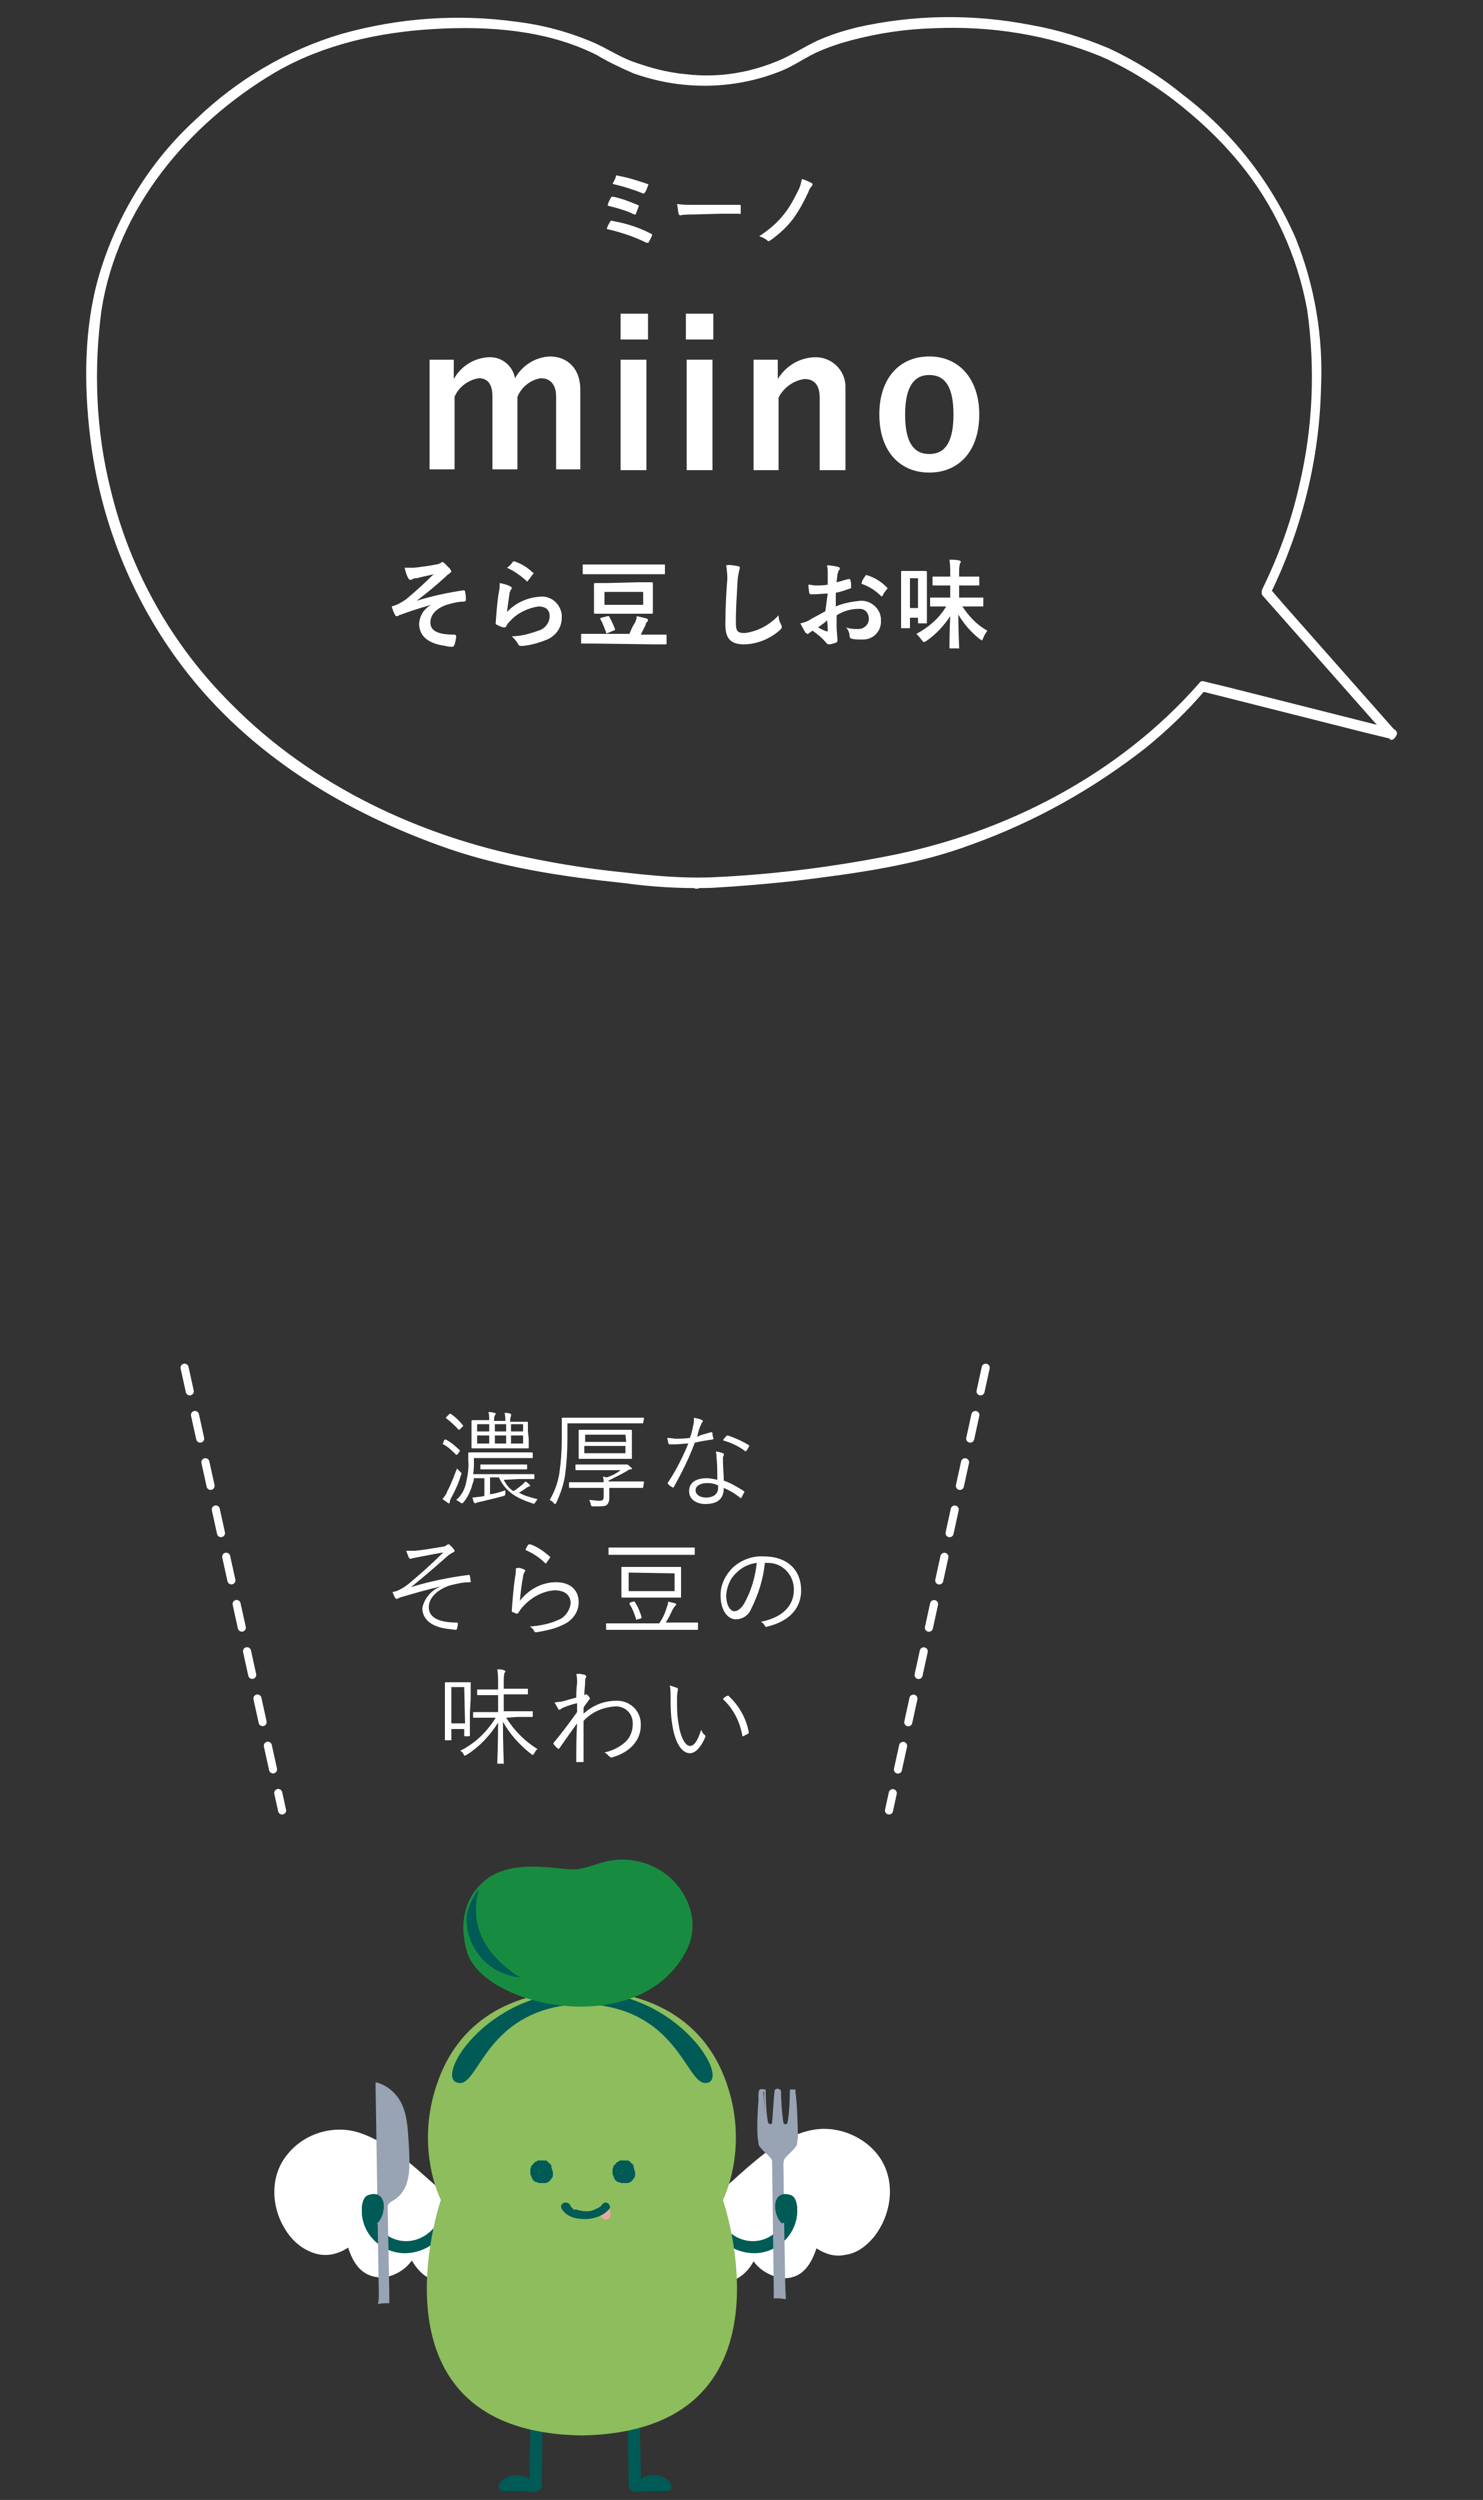 <?xml version="1.0" encoding="utf-8"?>
<!-- Generator: Adobe Illustrator 25.0.1, SVG Export Plug-In . SVG Version: 6.00 Build 0)  -->
<svg version="1.1" id="レイヤー_1" xmlns="http://www.w3.org/2000/svg" xmlns:xlink="http://www.w3.org/1999/xlink" x="0px"
	 y="0px" viewBox="0 0 184 310" style="enable-background:new 0 0 184 310;" xml:space="preserve">
<rect x="0" y="0" width="184" height="310" fill="#333333" stroke="none"/>
<style type="text/css">
	.st0{fill:#FFFFFF;}
	.st1{fill:none;stroke:#FFFFFF;stroke-linecap:round;stroke-linejoin:round;stroke-dasharray:3;}
	.st2{fill:#005B56;}
	.st3{fill:#8DBD5D;}
	.st4{fill:#ECA7A4;}
	.st5{fill:#98A3B4;}
	.st6{fill:#178C41;}
</style>
<path class="st0" d="M56.3,47c0.9-1.6,2.5-2.6,4.3-2.7c1.6-0.1,3,1,3.3,2.6c0.9-1.6,2.5-2.6,4.3-2.7c2.2,0,3.8,1.5,3.8,4.1v9.9h-3
	v-9c0-1.5-0.7-2.3-1.9-2.3c-1.3,0.2-2.4,1.1-2.9,2.3v9h-3.1v-9c0-1.6-0.6-2.3-1.7-2.3c-1.3,0.2-2.5,1.1-3,2.3v9h-3.1V44.6h3V47z"/>
<path class="st0" d="M80.4,42.1H77v-3.2h3.4V42.1z M80.2,58.3H77V44.6h3.2V58.3z"/>
<path class="st0" d="M88.5,42.1h-3.4v-3.2h3.4V42.1z M88.4,58.3h-3.2V44.6h3.2V58.3z"/>
<path class="st0" d="M96.5,47c1-1.6,2.6-2.6,4.5-2.7c2.1-0.1,3.8,1.5,3.9,3.5c0,0.2,0,0.4,0,0.6v9.9h-3.2v-9c0-1.6-0.7-2.3-1.9-2.3
	c-1.4,0.2-2.6,1.1-3.2,2.3v9h-3.1V44.6h3L96.5,47z"/>
<path class="st0" d="M121.5,51.4c0,4.5-2.5,7.2-6.2,7.2s-6.2-2.7-6.2-7.2s2.5-7.2,6.2-7.2S121.5,47,121.5,51.4z M112.3,51.4
	c0,3.2,0.9,4.9,3,4.9s3-1.7,3-4.9s-0.9-4.9-3-4.9S112.3,48.3,112.3,51.4L112.3,51.4z"/>
<path class="st0" d="M53.5,75c-1.8,0.5-2.9,0.9-4,1.3c-0.1,0.1-0.2,0.1-0.3,0.1S49,76.3,49,76.2c-0.2-0.3-0.3-0.7-0.4-1l0.6-0.2
	c0.4-0.2,0.8-0.4,1.2-0.7c1.2-1,2.3-2,3.4-3.1c-0.7,0.2-1.4,0.3-2.1,0.5c-0.2,0-0.3,0-0.5,0.1c-0.1,0.1-0.2,0.1-0.3,0.1
	s-0.2-0.1-0.3-0.3c-0.2-0.4-0.3-0.8-0.4-1.2c0.4,0,0.8,0,1.2,0c0.8-0.1,1.7-0.2,2.7-0.4c0.2,0,0.4-0.1,0.6-0.2
	c0.1-0.1,0.1-0.1,0.2-0.1c0.1,0,0.2,0.1,0.3,0.2c0.2,0.2,0.4,0.4,0.6,0.6c0.1,0.1,0.1,0.2,0.2,0.3c0,0.1-0.1,0.2-0.2,0.3
	c-0.2,0.1-0.3,0.2-0.5,0.4c-1.2,1.1-2.3,2-3.6,3l0,0c1.9-0.6,3.8-1,5.8-1.3c0.2,0,0.2,0.1,0.2,0.2c0.1,0.3,0.1,0.7,0.1,1
	c0,0.1-0.1,0.2-0.2,0.2c-0.8,0-1.5,0.2-2.2,0.4c-1.4,0.5-2,1.3-2,2.2c0,1.2,1.3,1.5,3,1.5c0.1,0,0.2,0.1,0.2,0.2s-0.1,0.8-0.2,1
	s-0.1,0.3-0.3,0.3c-0.3,0-0.5,0-0.8-0.1C53,79.8,52,78.8,52,77.3C52.1,76.3,52.6,75.5,53.5,75z"/>
<path class="st0" d="M63.3,72.7c0.1,0.1,0.2,0.1,0.2,0.2s0,0.1-0.1,0.2c-0.1,0.2-0.2,0.4-0.2,0.6c-0.1,0.7-0.2,1.4-0.3,2.2
	c1-1.1,2.5-1.8,4-1.9c1.4-0.2,2.6,0.8,2.8,2.2c0,0.1,0,0.3,0,0.4c0,1.2-0.7,2.2-1.8,2.7c-1,0.4-2,0.7-3.1,0.8c-0.3,0-0.4,0-0.5-0.2
	c-0.2-0.4-0.5-0.7-0.8-1c1.1,0,2.2-0.3,3.3-0.7c0.8-0.2,1.4-1,1.4-1.8c0-0.7-0.4-1.2-1.4-1.2c-1.3,0.2-2.6,0.8-3.5,1.8
	c-0.2,0.2-0.4,0.4-0.5,0.7c-0.1,0.1-0.1,0.1-0.3,0.1s-0.6-0.2-0.8-0.3s-0.2-0.1-0.2-0.2c0.1-1.4,0.2-2.8,0.4-3.9
	C62,73,62,72.7,62,72.3C62.5,72.4,62.9,72.5,63.3,72.7z M63.6,69.7c0.1-0.1,0.1-0.1,0.2-0.1c0.9,0.3,1.7,0.8,2.3,1.4
	c0.1,0,0.1,0.1,0.1,0.1c0,0.1,0,0.1-0.1,0.1c-0.2,0.3-0.4,0.6-0.6,0.8c0,0.1-0.1,0.1-0.1,0.1s-0.1,0-0.1-0.1
	c-0.7-0.6-1.5-1.2-2.4-1.6C63.1,70.3,63.4,70,63.6,69.7L63.6,69.7z"/>
<path class="st0" d="M73.7,79.8c-1.1,0-1.4,0-1.5,0s-0.1,0-0.1-0.1v-1c0-0.1,0-0.1,0.1-0.1s0.4,0,1.5,0h4.4c0.2-0.5,0.4-1,0.7-1.4
	c0.1-0.3,0.2-0.5,0.2-0.8c0.4,0.1,0.9,0.2,1.2,0.3c0.1,0,0.2,0.1,0.2,0.2s0,0.1-0.1,0.2s-0.2,0.2-0.2,0.4c-0.2,0.4-0.4,0.8-0.6,1.2
	h1.6c1.1,0,1.4,0,1.5,0s0.1,0,0.1,0.1v1c0,0.1,0,0.1-0.1,0.1s-0.4,0-1.5,0L73.7,79.8L73.7,79.8z M74,71.2c-1.1,0-1.5,0-1.6,0
	s-0.1,0-0.1-0.1v-1c0-0.1,0-0.1,0.1-0.1s0.5,0,1.6,0h6.8c1.1,0,1.5,0,1.6,0s0.1,0,0.1,0.1v1c0,0.1,0,0.1-0.1,0.1s-0.4,0-1.6,0H74z
	 M79.3,72.2c1.2,0,1.6,0,1.6,0s0.1,0,0.1,0.1s0,0.4,0,1V75c0,0.7,0,1,0,1s0,0.1-0.1,0.1s-0.5,0-1.6,0h-3.9c-1.2,0-1.6,0-1.6,0
	s-0.1,0-0.1-0.1s0-0.4,0-1v-1.6c0-0.7,0-1,0-1s0-0.1,0.1-0.1s0.5,0,1.6,0L79.3,72.2z M75.4,78.5c-0.2,0.1-0.2,0-0.2-0.1
	c-0.2-0.5-0.4-1.1-0.7-1.6c0-0.1-0.1-0.1,0.1-0.2l0.8-0.2c0.2,0,0.2,0,0.2,0.1c0.3,0.5,0.5,1,0.7,1.5c0,0.1,0,0.2-0.2,0.2L75.4,78.5
	z M79.8,73.4H75V75h4.8V73.4z"/>
<path class="st0" d="M91.5,70.2c0.2,0,0.3,0.1,0.3,0.2s-0.1,0.3-0.1,0.4c-0.1,0.5-0.2,1-0.2,1.5c-0.1,1.8-0.2,3.1-0.2,4.7
	c0,1.2,0.1,1.5,1.1,1.5c1.6-0.2,3.1-1,4.2-2.2c0,0.4,0.1,0.8,0.3,1.1c0,0.1,0.1,0.2,0.1,0.3c0,0.1,0,0.2-0.2,0.4
	c-1.2,1.1-2.9,1.8-4.5,1.8c-1.5,0-2.3-0.6-2.3-2.4c0-2,0.1-3.8,0.2-5.2c0.1-0.7,0-1.5-0.1-2.2C90.5,70,91,70.1,91.5,70.2z"/>
<path class="st0" d="M102.7,73.6c-0.6,0-1.2,0.1-2,0.1c-0.2,0-0.3-0.1-0.3-0.2s-0.1-0.6-0.1-1c0.3,0,0.6,0.1,0.9,0.1
	c0.5,0,1,0,1.5-0.1c0-0.4,0-0.8,0-1.4c0-0.3,0-0.7-0.1-1c0.5,0,1,0.1,1.4,0.2c0.1,0,0.2,0.1,0.2,0.2s0,0.1-0.1,0.2s-0.1,0.3-0.2,0.5
	c0,0.3-0.1,0.7-0.1,1c0.5-0.1,1-0.3,1.5-0.4c0.1,0,0.2,0,0.2,0.1c0.1,0.3,0.1,0.6,0.1,0.9c0,0.1,0,0.2-0.2,0.2
	c-0.6,0.2-1.1,0.4-1.7,0.5c0,0.6,0,1.2,0,1.7c0.9-0.4,2-0.6,3-0.7c1.3-0.1,2.5,0.9,2.6,2.2c0,0.1,0,0.1,0,0.2
	c0.1,1.3-0.9,2.4-2.2,2.4c-0.1,0-0.3,0-0.4,0c-0.3,0-0.7,0-1-0.1c-0.2,0-0.3-0.2-0.3-0.4c0-0.4-0.2-0.7-0.4-1c0.5,0.2,1,0.2,1.5,0.2
	c0.7,0,1.2-0.5,1.3-1.1c0-0.1,0-0.1,0-0.2c0-0.6-0.4-1.2-1.1-1.2c-0.1,0-0.2,0-0.2,0c-1,0-1.9,0.3-2.7,0.8c0,0.5,0,0.9,0,1.4
	s0.1,1.3,0.1,1.6s0,0.3-0.2,0.4c-0.3,0.1-0.6,0.2-0.9,0.2c-0.1,0-0.2-0.1-0.3-0.2c-0.5-0.6-1.1-1.1-1.7-1.5
	c-0.1,0.1-0.3,0.2-0.4,0.3c-0.1,0.1-0.1,0.1-0.2,0.1s-0.2-0.1-0.3-0.2c-0.1-0.2-0.4-0.7-0.6-1.1c0.4-0.1,0.8-0.2,1.1-0.4
	c0.5-0.3,1.1-0.6,2-1.1L102.7,73.6z M101.5,77.8c0.4,0.2,0.7,0.4,1.1,0.5c0.1,0,0.1,0,0.1-0.1c0-0.3,0-0.9-0.1-1.3
	C102.4,77.2,102,77.4,101.5,77.8z M107.3,71.5c0.1-0.1,0.1-0.2,0.2-0.2c1,0.3,1.8,0.8,2.5,1.5l0.1,0.1V73c-0.2,0.2-0.5,0.6-0.6,0.9
	c0,0-0.2,0.1-0.2,0c-0.7-0.7-1.5-1.2-2.4-1.5C106.9,72.1,107.1,71.8,107.3,71.5z"/>
<path class="st0" d="M115,74.5c0,2.2,0,2.6,0,2.7s0,0.1-0.2,0.1H114c-0.1,0-0.1,0-0.1-0.1v-0.6h-1v1.2c0,0.1,0,0.1-0.1,0.1h-0.9
	c-0.1,0-0.1,0-0.1-0.1s0-0.5,0-2.9v-1.8c0-1.7,0-2.2,0-2.2s0-0.1,0.1-0.1s0.3,0,1,0h0.9c0.7,0,1,0,1,0s0.2,0,0.2,0.1s0,0.5,0,1.9
	V74.5z M112.9,71.7v3.7h1v-3.7H112.9z M117.1,75.2c-1.1,0-1.5,0-1.6,0s-0.1,0-0.1-0.1v-0.9c0-0.1,0-0.1,0.1-0.1s0.5,0,1.6,0h0.8
	v-1.5h-0.6c-1.1,0-1.4,0-1.5,0s-0.1,0-0.1-0.1v-0.9c0-0.1,0-0.1,0.1-0.1s0.4,0,1.5,0h0.6v-0.3c0-0.6,0-1.2-0.1-1.8
	c0.4,0,0.8,0,1.2,0.1c0.1,0,0.2,0.1,0.2,0.1c0,0.1,0,0.2-0.1,0.3c-0.1,0.4-0.1,0.8-0.1,1.3v0.3h0.9c1.1,0,1.4,0,1.5,0s0.1,0,0.1,0.1
	v0.9c0,0.1,0,0.1-0.1,0.1s-0.4,0-1.5,0H119v1.5h1.3c1.1,0,1.5,0,1.6,0s0.1,0,0.1,0.1v0.9c0,0.1,0,0.1-0.1,0.1s-0.5,0-1.6,0h-0.9
	c0.8,1.2,1.8,2.3,3.1,3c-0.2,0.3-0.4,0.6-0.5,0.9c-0.1,0.2-0.1,0.3-0.2,0.3s-0.1-0.1-0.3-0.2c-1-0.8-1.9-1.8-2.6-3
	c0,1.9,0.1,3.8,0.1,4.1s0,0.1-0.1,0.1h-1c-0.1,0-0.1,0-0.1-0.1s0-2.1,0.1-3.9c-0.8,1.2-1.8,2.3-3,3.1c-0.1,0.1-0.2,0.1-0.3,0.1
	c-0.1,0-0.1-0.1-0.3-0.3c-0.2-0.3-0.4-0.5-0.6-0.7c1.5-0.8,2.8-1.9,3.7-3.4H117.1z"/>
<path class="st0" d="M86.5,108.9L86.5,108.9c-0.1,0-0.2,0-0.2,0.1c-0.2,0.1-0.3,0.2-0.3,0.3c0,0.1-0.1,0.2-0.1,0.2v0.2
	c0,0.1,0,0.2,0.1,0.3l0.1,0.1c0.1,0.1,0.2,0.1,0.3,0.1l0,0c0.1,0,0.2,0,0.2-0.1c0.1,0,0.2-0.1,0.3-0.1c0.1-0.1,0.1-0.1,0.1-0.2
	s0.1-0.2,0.1-0.2v-0.2c0-0.1-0.1-0.2-0.2-0.3l-0.1-0.1C86.8,108.9,86.7,108.9,86.5,108.9L86.5,108.9v1.3l0,0c0.1,0,0.2,0,0.2-0.1
	c0.1,0,0.1-0.1,0.2-0.1c0.1-0.1,0.1-0.1,0.1-0.2s0.1-0.2,0.1-0.2v-0.2c0-0.1-0.1-0.2-0.2-0.3l-0.1-0.1
	C86.8,108.9,86.7,108.9,86.5,108.9z"/>
<path class="st0" d="M173.1,90.6l-13.7-15.5l-1.9-2.2l0.1,0.8c3.9-8,6.1-16.7,6.3-25.6c0.3-6.4-0.8-12.8-3.2-18.7
	c-3.1-7-7.9-13.1-14-17.7c-2.8-2.3-5.9-4.2-9.1-5.7c-3.1-1.3-6.3-2.3-9.7-2.9c-7.2-1.4-14.5-1.3-21.6,0.3c-1.6,0.4-3.2,0.9-4.8,1.6
	c-1.5,0.7-2.9,1.6-4.4,2.3c-3.8,1.7-7.9,2.4-12,1.9c-2.3-0.2-4.5-0.8-6.7-1.6C76.8,7,75.3,6,73.7,5.3c-3-1.3-6.3-2.2-9.6-2.6
	c-7.2-1-14.6-0.5-21.7,1.5c-6.8,2-13,5.7-18.1,10.6c-5.7,5.2-9.8,11.9-12,19.3c-1.9,6.5-1.9,13.6-1.1,20.2
	c1.2,9.9,4.9,19.4,10.8,27.5c8,11,19.7,18.4,32.4,23c7.3,2.7,15.3,3.9,23,4.7c3.6,0.5,7.2,0.7,10.8,0.6c3.6-0.2,7.1-0.5,10.7-0.9
	c7.3-0.9,14.8-1.9,21.7-4.5c7.8-2.8,15.1-6.9,21.6-12c2.7-2.2,5.2-4.6,7.4-7.2l-0.6,0.2l20.6,5.2l2.9,0.7c0.3,0.1,0.7-0.2,0.8-0.5
	s-0.1-0.6-0.4-0.7l-20.6-5.2l-2.9-0.7c-0.2-0.1-0.5,0-0.6,0.2c-10,11.4-24.2,18.7-38.9,21.5c-7.2,1.4-14.6,2.3-21.9,2.6
	c-3.5,0.1-6.9-0.2-10.4-0.6c-4-0.4-7.9-1-11.8-1.8c-13.7-2.7-27.1-9-37-19C21.3,80,16.1,70.7,13.7,60.6c-1.8-7.2-2.1-14.8-1.1-22.2
	c2-12.6,10.7-23,21.5-29.4c6-3.5,12.9-5,19.7-5.4s14,0.1,20.2,3.2c1.5,0.9,3,1.6,4.6,2.3c2,0.7,4.1,1.2,6.2,1.4
	c3.9,0.4,7.9-0.1,11.6-1.5c1.7-0.6,3.1-1.6,4.7-2.4c1.5-0.7,3-1.2,4.5-1.6c3.4-0.9,6.8-1.4,10.3-1.5C123,3.2,130,4.3,136.6,7
	c3.2,1.4,6.1,3.2,8.9,5.3c3,2.3,5.8,4.9,8.2,7.8c4.4,5.3,7.3,11.7,8.5,18.4c1,7.2,0.7,14.6-1,21.7c-1,4.5-2.6,8.8-4.6,12.9
	c-0.1,0.3-0.1,0.6,0.1,0.8l13.7,15.5l2,2.2C172.7,92.1,173.6,91.2,173.1,90.6z"/>
<path class="st0" d="M55.1,178.6c0.1-0.1,0.1-0.1,0.2-0.1c0.6,0.3,1.2,0.8,1.7,1.3c0.1,0.1,0.1,0.1,0,0.2l-0.2,0.3
	c-0.1,0.1-0.2,0.1-0.2,0.1c-0.5-0.5-1-1-1.6-1.3c-0.1-0.1-0.1-0.1,0-0.2L55.1,178.6z M56,185.7c-0.1,0.2-0.2,0.4-0.2,0.6
	c0,0.1-0.1,0.2-0.1,0.1c-0.1,0-0.1,0-0.2-0.1c-0.2-0.1-0.4-0.3-0.6-0.4c0.2-0.3,0.5-0.6,0.6-1c0.5-0.9,0.8-1.8,1.2-2.8
	c0.1,0.1,0.2,0.2,0.4,0.4s0.2,0.2,0.1,0.4C56.9,183.9,56.5,184.8,56,185.7L56,185.7z M55.7,175.4c0.1-0.1,0.1-0.1,0.2-0.1
	c0.6,0.4,1.1,0.9,1.5,1.4c0.1,0.1,0.1,0.1,0,0.2l-0.3,0.3c-0.1,0.1-0.2,0.1-0.2,0.1c-0.4-0.5-1-1-1.5-1.4c-0.1-0.1-0.1-0.1,0-0.2
	L55.7,175.4z M62.5,183.5c0.3,0.6,0.7,1.1,1.2,1.4c0.4-0.2,0.7-0.5,1.1-0.8c0.1-0.1,0.3-0.3,0.4-0.4c0.2,0.1,0.4,0.3,0.5,0.4
	c0,0.1,0.1,0.1,0.1,0.1s0,0.1-0.1,0.1c-0.2,0.1-0.3,0.1-0.4,0.2c-0.4,0.3-0.6,0.4-0.9,0.6c0.7,0.4,1.5,0.6,2.3,0.8
	c-0.1,0.1-0.2,0.3-0.3,0.4c-0.1,0.2-0.1,0.2-0.4,0.1c-2.1-0.7-3.3-1.5-4.1-3.2h-1.1v2.1c0.7-0.1,1.3-0.3,1.9-0.5c0,0.1,0,0.3,0,0.4
	c0,0.2,0,0.2-0.2,0.3c-1.1,0.3-2,0.5-2.8,0.7c-0.2,0-0.3,0.1-0.5,0.1c0,0-0.1,0.1-0.2,0.1c-0.1,0-0.1,0-0.2-0.1
	c-0.1-0.2-0.1-0.4-0.2-0.6c0.3,0,0.7-0.1,1-0.1l0.5-0.1v-2.2h-1.3c0,0.3-0.1,0.5-0.2,0.8c-0.2,0.8-0.6,1.6-1.1,2.2
	c-0.1,0.1-0.1,0.1-0.2,0.1s-0.1,0-0.2-0.1c-0.1-0.1-0.3-0.2-0.5-0.3c0.6-0.5,1-1.2,1.2-2c0.2-0.9,0.4-1.9,0.3-2.9c0-0.6,0-0.9,0-0.9
	s0-0.1,0.1-0.1s0.5,0,1.8,0h4.2c1.3,0,1.8,0,1.8,0s0.1,0,0.1,0.1v0.5c0,0.1,0,0.1-0.1,0.1s-0.5,0-1.8,0h-5.4v0.5c0,0.5,0,1-0.1,1.5
	h5.7c1.3,0,1.7,0,1.8,0s0.1,0,0.1,0.1v0.4c0,0.1,0,0.1-0.1,0.1s-0.5,0-1.8,0L62.5,183.5z M65.6,178.4c0,0.7,0,1,0,1.1s0,0.1-0.1,0.1
	s-0.5,0-1.8,0h-3.3c-1.2,0-1.7,0-1.8,0s-0.1,0-0.1-0.1s0-0.3,0-1.1v-1.2c0-0.7,0-1,0-1s0-0.1,0.1-0.1s0.5,0,1.8,0h0.3l0,0
	c0-0.3,0-0.7-0.1-1c0.2,0,0.5,0,0.7,0.1c0.1,0,0.2,0,0.2,0.1s0,0.1-0.1,0.2c-0.1,0.2-0.1,0.4-0.1,0.6v0.1h1.4l0,0c0-0.3,0-0.7-0.1-1
	c0.2,0,0.5,0,0.7,0.1c0.1,0,0.1,0,0.1,0.1s0,0.1,0,0.2c-0.1,0.2-0.1,0.4-0.1,0.6v0.1h0.3c1.3,0,1.7,0,1.8,0s0.1,0,0.1,0.1
	s0,0.3,0,1.1L65.6,178.4z M60.7,178h-1.5v1h1.5V178z M60.7,176.6h-1.5v0.9h1.5V176.6z M65.4,182.1c0,0.1,0,0.1-0.1,0.1s-0.4,0-1.6,0
	h-2.4c-1.1,0-1.5,0-1.6,0s-0.1,0-0.1-0.1v-0.4c0-0.1,0-0.1,0.1-0.1s0.4,0,1.6,0h2.4c1.1,0,1.5,0,1.6,0s0.1,0,0.1,0.1V182.1z
	 M62.8,178h-1.4v1h1.4V178z M62.8,176.6h-1.4v0.9h1.4V176.6z M64.9,178h-1.5v1h1.5V178z M64.9,176.6h-1.5v0.9h1.5V176.6z"/>
<path class="st0" d="M79.8,176.4c0,0.1,0,0.1-0.1,0.1s-0.5,0-1.8,0h-7.5v2c0,1.5-0.1,3-0.3,4.5c-0.2,1.2-0.6,2.3-1.1,3.4
	c-0.1,0.1-0.1,0.1-0.1,0.1s-0.1,0-0.2-0.1c-0.1-0.2-0.3-0.3-0.5-0.4c0.6-1,1-2.1,1.2-3.3c0.2-1.4,0.3-2.8,0.3-4.2c0-1.8,0-2.6,0-2.6
	s0-0.1,0.1-0.1s0.5,0,1.8,0H78c1.3,0,1.7,0,1.8,0s0.1,0,0.1,0.1L79.8,176.4z M79.8,184.4c0,0.1,0,0.1-0.1,0.1s-0.5,0-1.8,0h-2.3v0.4
	c0,0.3,0,0.6,0,0.9c0,0.3-0.1,0.6-0.3,0.8c-0.2,0.2-0.7,0.2-1.7,0.2c-0.2,0-0.2,0-0.3-0.2c0-0.2-0.1-0.4-0.2-0.6
	c0.4,0,0.9,0.1,1.2,0.1c0.5,0,0.6-0.1,0.6-0.6v-1h-2.4c-1.3,0-1.8,0-1.8,0s-0.1,0-0.1-0.1v-0.5c0-0.1,0-0.1,0.1-0.1s0.5,0,1.8,0h2.4
	c0-0.2,0-0.4-0.1-0.7l0.5,0.1c0.6-0.2,1.2-0.5,1.7-0.9h-3.7c-1.3,0-1.7,0-1.8,0s-0.1,0-0.1-0.1v-0.5c0-0.1,0-0.1,0.1-0.1
	s0.5,0,1.8,0h4.2c0.1,0,0.1,0,0.2,0h0.1c0.1,0,0.2,0.1,0.3,0.2c0.2,0.2,0.3,0.2,0.3,0.3s0,0.1-0.2,0.1c-0.1,0-0.3,0.1-0.4,0.2
	c-0.7,0.4-1.5,0.8-2.3,1.2v0.1H78c1.3,0,1.8,0,1.8,0s0.1,0,0.1,0.1L79.8,184.4z M78.4,179.7c0,0.8,0,1,0,1.1s0,0.1-0.1,0.1
	s-0.5,0-1.7,0h-3c-1.2,0-1.6,0-1.7,0s-0.1,0-0.1-0.1s0-0.3,0-1.1v-1.2c0-0.8,0-1,0-1.1s0-0.1,0.1-0.1s0.5,0,1.7,0h3
	c1.2,0,1.7,0,1.7,0s0.1,0,0.1,0.1s0,0.3,0,1.1V179.7z M77.6,179.3h-5.1v0.9h5.1V179.3z M77.6,177.9h-5v0.9h5.1L77.6,177.9z"/>
<path class="st0" d="M88.2,177.6c0.1,0,0.2,0,0.2,0.1s0,0.4,0.1,0.6s0,0.1-0.1,0.2c-0.7,0.1-1.4,0.2-2.2,0.4
	c-0.7,1.9-1.6,3.7-2.6,5.5c-0.1,0.1-0.1,0.1-0.2,0c-0.2-0.1-0.4-0.2-0.5-0.4c-0.1-0.1-0.1-0.1,0-0.2c1-1.5,1.8-3.1,2.5-4.8
	c-0.6,0-1.1,0.1-1.6,0.1c-0.2,0-0.5,0-0.7,0c-0.1,0-0.1,0-0.2-0.2c0-0.2-0.1-0.4-0.1-0.6c0.4,0,0.8,0.1,1,0.1c0.6,0,1.1,0,1.8-0.1
	c0.2-0.5,0.3-1,0.4-1.5c0.1-0.3,0.1-0.7,0.1-1c0.3,0.1,0.7,0.1,1,0.3c0.1,0,0.1,0.1,0.1,0.1s0,0.1-0.1,0.2c-0.1,0.1-0.1,0.3-0.2,0.4
	c-0.2,0.5-0.3,0.9-0.4,1.4C86.9,177.9,87.6,177.8,88.2,177.6z M88.9,180.8c0-0.3,0-0.6-0.1-0.8c0.3,0,0.6,0.1,0.9,0.2
	c0.1,0,0.1,0.1,0.1,0.2c0,0.1,0,0.2-0.1,0.2c0,0.2,0,0.4,0,0.6c0,0.8,0.1,1.6,0.1,2.4c0.9,0.3,1.7,0.8,2.5,1.3
	c0.1,0.1,0.1,0.1,0,0.2c-0.1,0.2-0.2,0.4-0.3,0.6c-0.1,0.1-0.1,0.1-0.2,0c-0.6-0.5-1.3-0.9-2-1.2c0,1.3-0.7,2-2.3,2
	c-1,0-2-0.5-2-1.6s0.9-1.6,2.2-1.6c0.4,0,0.9,0.1,1.3,0.2C89,182.5,89,181.5,88.9,180.8L88.9,180.8z M87.8,183.9
	c-1,0-1.5,0.4-1.5,0.9s0.5,0.9,1.3,0.9c1.1,0,1.5-0.6,1.5-1.2c0-0.1,0-0.2,0-0.3C88.7,184,88.3,183.9,87.8,183.9z M90.1,178.1
	c0.1-0.1,0.1-0.1,0.2-0.1c0.9,0.3,1.8,0.7,2.6,1.2c0.1,0.1,0.1,0.1,0,0.2c-0.1,0.2-0.2,0.4-0.3,0.5c-0.1,0.1-0.1,0.1-0.2,0
	c-0.8-0.6-1.7-1-2.7-1.3C89.8,178.4,90,178.2,90.1,178.1L90.1,178.1z"/>
<path class="st0" d="M54.8,196.7c-1.8,0.4-3.5,0.9-5.2,1.4c-0.1,0.1-0.3,0.1-0.4,0.2c0,0-0.1-0.1-0.2-0.2c-0.1-0.2-0.2-0.4-0.3-0.7
	c0.2,0,0.4-0.1,0.5-0.1c0.5-0.2,1-0.5,1.5-0.9c1.3-1.1,2.6-2.2,4.3-3.9c-1.1,0.2-2.2,0.4-3.2,0.6l-0.5,0.1c-0.1,0-0.3,0.1-0.4,0.1
	c-0.1,0-0.1-0.1-0.2-0.2c-0.1-0.3-0.2-0.5-0.3-0.8c0.4,0,0.8,0,1.1,0c1-0.1,2.2-0.3,3.4-0.5c0.2,0,0.4-0.1,0.5-0.2
	c0.1,0,0.1-0.1,0.2-0.1c0.1,0,0.2,0,0.2,0.1c0.2,0.1,0.3,0.3,0.5,0.5c0.1,0.1,0.1,0.2,0.1,0.2c0,0.1-0.1,0.2-0.2,0.2
	c-0.2,0.1-0.3,0.2-0.5,0.3c-1.7,1.5-3.2,2.8-4.7,4l0,0c2.3-0.7,4.7-1.2,7.1-1.5c0.1,0,0.2,0,0.2,0.1c0,0.2,0.1,0.4,0.1,0.7
	c0,0.1,0,0.1-0.2,0.1c-0.8,0-1.6,0.2-2.4,0.4c-1.5,0.5-2.6,1.5-2.6,2.7c0,1.5,1.7,1.9,3.5,1.9c0.1,0,0.1,0,0.1,0.1
	c0,0.2,0,0.4-0.1,0.6c0,0.1,0,0.2-0.2,0.2l-0.8-0.1c-2-0.2-3.3-1.1-3.3-2.6C52.6,198.3,53.5,197.1,54.8,196.7L54.8,196.7z"/>
<path class="st0" d="M65,194.6c0.2,0.1,0.2,0.2,0.1,0.3c-0.1,0.2-0.2,0.4-0.2,0.6c-0.2,1-0.3,2-0.4,3c1.1-1.4,2.7-2.3,4.5-2.3
	s2.8,1,2.8,2.5c0,1.2-0.8,2.3-2,2.8c-1,0.5-2.1,0.7-3.2,0.9c-0.2,0-0.3,0-0.3-0.1c-0.1-0.2-0.3-0.5-0.6-0.6c1.2-0.1,2.4-0.3,3.5-0.8
	c0.9-0.3,1.5-1.2,1.6-2.1c0-0.9-0.6-1.6-2-1.6c-1.5,0.1-2.9,0.9-3.9,2c-0.2,0.2-0.4,0.5-0.6,0.8c-0.1,0.1-0.1,0.1-0.2,0.1
	s-0.4-0.2-0.5-0.2s-0.1-0.1-0.1-0.2c0.1-1.4,0.2-2.7,0.4-4.1c0.1-0.4,0.1-0.7,0.1-1.1C64.4,194.3,64.7,194.5,65,194.6z M65.6,191.5
	c0.1,0,0.1,0,0.2,0c0.9,0.3,1.7,0.9,2.4,1.5c0.1,0.1,0.1,0.1,0,0.2c-0.1,0.2-0.3,0.4-0.4,0.6c-0.1,0.1-0.1,0.1-0.2,0
	c-0.7-0.7-1.5-1.2-2.4-1.6C65.3,191.9,65.4,191.7,65.6,191.5L65.6,191.5z"/>
<path class="st0" d="M86.6,202c0,0.1,0,0.1-0.1,0.1s-0.5,0-1.7,0H77c-1.2,0-1.6,0-1.7,0s-0.1,0-0.1-0.1v-0.6c0-0.1,0-0.1,0.1-0.1
	s0.5,0,1.7,0h4.8c0.4-0.6,0.7-1.2,0.9-1.9c0.1-0.3,0.2-0.5,0.2-0.8c0.3,0.1,0.5,0.1,0.8,0.2c0.1,0,0.2,0.1,0.2,0.1
	c0,0.1,0,0.1-0.1,0.2c-0.1,0.1-0.2,0.3-0.3,0.4c-0.3,0.6-0.5,1.1-0.9,1.7h2.2c1.2,0,1.6,0,1.7,0s0.1,0,0.1,0.1
	C86.6,201.3,86.6,202,86.6,202z M86.2,192.7c0,0.1,0,0.1-0.1,0.1s-0.5,0-1.8,0h-6.9c-1.3,0-1.7,0-1.8,0s-0.1,0-0.1-0.1V192
	c0-0.1,0-0.1,0.1-0.1s0.5,0,1.8,0h6.9c1.3,0,1.7,0,1.8,0s0.1,0,0.1,0.1V192.7z M84.5,196.9c0,0.8,0,1,0,1.1s0,0.1-0.1,0.1
	s-0.5,0-1.8,0H79c-1.3,0-1.7,0-1.8,0s-0.1,0-0.1-0.1s0-0.3,0-1.1v-1.4c0-0.8,0-1,0-1.1s0-0.1,0.1-0.1s0.5,0,1.8,0h3.6
	c1.3,0,1.7,0,1.8,0s0.1,0,0.1,0.1s0,0.3,0,1.1V196.9z M83.7,195.1L78,195v2.3h5.7V195.1z M78.6,198.6c0.1-0.1,0.1,0,0.2,0.1
	c0.4,0.6,0.6,1.2,0.8,1.8c0,0.1,0,0.1-0.1,0.2l-0.4,0.1c-0.2,0.1-0.2,0.1-0.2-0.1c-0.2-0.6-0.4-1.2-0.8-1.8c0-0.1,0-0.1,0.1-0.2
	L78.6,198.6z"/>
<path class="st0" d="M94.9,193.8c-0.2,2-0.8,3.9-1.7,5.7c-0.3,0.8-1.1,1.3-1.9,1.3c-1,0-1.9-1.1-1.9-3c0-1.3,0.6-2.5,1.5-3.4
	c1.1-1,2.5-1.5,3.9-1.4c2.9,0,4.6,1.7,4.6,4.2c0,2.1-1.3,3.8-4.2,4.5c-0.1,0.1-0.3,0-0.3-0.1c-0.1-0.2-0.3-0.4-0.5-0.5
	c2.6-0.5,4.1-1.9,4.1-4c0-1.8-1.4-3.3-3.2-3.3h-0.1H94.9z M91.4,195c-0.8,0.7-1.2,1.7-1.3,2.8c0,1.4,0.6,2,1,2s0.8-0.3,1.2-0.9
	c0.9-1.6,1.4-3.3,1.6-5.1C93,193.9,92.1,194.3,91.4,195z"/>
<path class="st0" d="M58.3,212.4c0,2.4,0,2.8,0,2.8s0,0.1-0.1,0.1h-0.5c-0.1,0-0.1,0-0.1-0.1v-0.8H56v1.3c0,0.1,0,0.1-0.1,0.1h-0.6
	c-0.1,0-0.1,0-0.1-0.1s0-0.5,0-3v-1.8c0-1.7,0-2.2,0-2.2s0-0.1,0.1-0.1s0.3,0,1,0h1c0.7,0,0.9,0,1,0s0.1,0,0.1,0.1s0,0.5,0,1.9
	L58.3,212.4z M57.6,209.2H56v4.5h1.7L57.6,209.2z M62.8,213c1,1.6,2.3,2.9,3.9,3.9c-0.2,0.1-0.3,0.3-0.4,0.5
	c-0.1,0.1-0.1,0.2-0.2,0.2s-0.1,0-0.2-0.1c-1.4-1.1-2.6-2.4-3.5-4c0,2.5,0.1,4.9,0.1,5.1s0,0.1-0.1,0.1h-0.6c-0.1,0-0.1,0-0.1-0.1
	s0.1-2.6,0.1-5c-1,1.6-2.3,3-3.9,4c-0.1,0-0.1,0.1-0.2,0.1s-0.1,0-0.2-0.2c-0.1-0.2-0.2-0.3-0.4-0.4c1.8-0.9,3.3-2.3,4.4-4.1h-0.9
	c-1.3,0-1.7,0-1.8,0s-0.1,0-0.1-0.1v-0.5c0-0.1,0-0.1,0.1-0.1s0.5,0,1.8,0h1.2v-2.1H61c-1.2,0-1.6,0-1.7,0s-0.1,0-0.1-0.1v-0.5
	c0-0.1,0-0.1,0.1-0.1s0.5,0,1.7,0h0.8v-0.8c0-0.6,0-1.1-0.1-1.7c0.3,0,0.6,0,0.8,0.1s0.2,0.1,0.2,0.1c0,0.1,0,0.2-0.1,0.2
	c-0.1,0.4-0.1,0.8-0.1,1.2v0.8h1.2c1.2,0,1.6,0,1.7,0s0.1,0,0.1,0.1v0.5c0,0.1,0,0.1-0.1,0.1s-0.5,0-1.7,0h-1.2v2.1h1.7
	c1.3,0,1.7,0,1.8,0s0.1,0,0.1,0.1v0.5c0,0.1,0,0.1-0.1,0.1s-0.5,0-1.8,0L62.8,213z"/>
<path class="st0" d="M72.6,207.7c0.1,0.1,0.2,0.2,0.1,0.3c-0.1,0.2-0.1,0.3-0.1,0.5c0,0.6-0.1,1-0.1,1.7c0.1,0,0.1-0.1,0.2-0.1h0.1
	c0,0,0.1,0.1,0.2,0.2c0.1,0.1,0.1,0.2,0.2,0.3c0,0.1-0.1,0.1-0.2,0.3c-0.2,0.3-0.5,0.6-0.6,0.9c0,0.3,0,0.5,0,0.7
	c1.1-1,2.5-1.6,4-1.6c1.6-0.1,3,1.1,3.1,2.7c0,0.1,0,0.2,0,0.4c0,1.6-1.1,3.2-3.5,3.9c-0.1,0.1-0.3,0-0.4-0.1
	c-0.2-0.2-0.4-0.4-0.6-0.5c1-0.2,2-0.7,2.7-1.4c0.5-0.5,0.8-1.3,0.8-2c0.1-1.2-0.7-2.2-1.9-2.3c-0.1,0-0.2,0-0.3,0
	c-1.5,0.1-2.9,0.7-3.9,1.8c0,1.6,0,3.3,0,5c0,0.1,0,0.1-0.1,0.1l0,0h-0.7c-0.1,0-0.1,0-0.1-0.1c0-1.6,0-3,0.1-4.7
	c-0.8,1.1-1.5,2.1-2.2,3.1c-0.1,0.1-0.1,0.1-0.2,0c-0.2-0.1-0.3-0.3-0.5-0.5c-0.1-0.1,0-0.1,0-0.2c1-1.2,1.9-2.4,2.9-3.8
	c0-0.4,0-0.8,0-1.1c-0.5,0.1-1.1,0.3-1.6,0.5s-0.4,0.3-0.6,0.3s-0.1-0.1-0.2-0.2c-0.1-0.2-0.3-0.5-0.4-0.7c0.3,0,0.6-0.1,0.9-0.1
	l1.8-0.5c0-0.5,0-1,0.1-1.8c0-0.4,0-0.8-0.1-1.1C71.9,207.5,72.2,207.6,72.6,207.7z"/>
<path class="st0" d="M84,209.3c0.1,0,0.1,0.1,0.1,0.1c0,0.1,0,0.2,0,0.2c-0.1,0.4-0.1,0.8-0.1,1.2c0,1,0,2,0.2,3
	c0.2,1.5,0.8,2.7,1.4,2.7s1-0.8,1.4-2c0.1,0.2,0.2,0.5,0.4,0.6c0.1,0.1,0.2,0.2,0.1,0.3c-0.4,1-1.1,2-1.9,2c-1.1,0-1.9-1.5-2.2-3.6
	c-0.2-1.2-0.2-2.4-0.2-3.6c0-0.4,0-0.8-0.1-1.2C83.4,209.1,83.7,209.2,84,209.3z M90.2,210.3c0.1,0,0.1-0.1,0.2,0
	c1.3,1.2,2.2,2.8,2.5,4.5c0,0.1,0,0.1-0.1,0.2c-0.2,0.1-0.4,0.2-0.6,0.3c-0.1,0-0.1,0-0.1,0s0,0,0-0.1c-0.3-1.7-1.1-3.3-2.4-4.5
	C89.8,210.5,90,210.4,90.2,210.3L90.2,210.3z"/>
<line class="st1" x1="22.9" y1="169.6" x2="35" y2="224.5"/>
<line class="st1" x1="122.3" y1="169.6" x2="110.3" y2="224.5"/>
<path class="st0" d="M75.7,27.5c0-0.1,0.2-0.2,0.3-0.1c1.7,0.3,3.3,0.8,4.8,1.6c0.1,0,0.1,0.1,0.1,0.2l0,0c-0.1,0.3-0.3,0.6-0.4,0.8
	c0,0.1-0.1,0.1-0.2,0.1s-0.1,0-0.1,0c-1.6-0.8-3.2-1.3-4.9-1.7C75.3,28.2,75.5,27.8,75.7,27.5z M75.8,24.5c0-0.1,0.1-0.1,0.3-0.1
	c1,0.2,2,0.6,3,1c0.2,0.1,0.2,0.1,0.1,0.3c-0.1,0.3-0.2,0.5-0.3,0.8c0,0.1-0.1,0.1-0.1,0.1h-0.1c-1-0.5-2.1-0.8-3.3-1.1
	C75.4,25.2,75.6,24.9,75.8,24.5L75.8,24.5z M76.4,21.9c0.1-0.2,0.1-0.2,0.3-0.1c1.2,0.2,2.4,0.6,3.6,1c0.2,0.1,0.2,0.1,0.1,0.2
	c-0.1,0.3-0.2,0.6-0.4,0.9C79.9,24,79.9,24,79.8,24c-1.2-0.5-2.5-0.9-3.8-1.2C76.1,22.6,76.4,22.1,76.4,21.9L76.4,21.9z"/>
<path class="st0" d="M85.9,26.6c-0.5,0-1,0-1.5,0.1c-0.1,0-0.2-0.1-0.2-0.2c-0.1-0.4-0.1-0.8-0.2-1.2c0.7,0.1,1.4,0.1,2.2,0.1h3.2
	h2.3c0.2,0,0.2,0,0.2,0.1c0,0.3,0,0.6,0,0.9c0,0.1,0,0.2-0.2,0.1h-2.2L85.9,26.6z"/>
<path class="st0" d="M100.7,22.7c0.1,0,0.1,0.1,0.1,0.2s0,0.1-0.1,0.2c-0.2,0.2-0.3,0.4-0.4,0.7c-0.5,1.1-1.1,2.2-1.8,3.2
	c-0.8,1.1-1.8,2-2.9,2.8c-0.1,0-0.1,0.1-0.2,0.1s-0.2,0-0.2-0.1c-0.3-0.2-0.6-0.4-1-0.5c1.2-0.8,2.3-1.7,3.2-2.9
	c0.7-0.9,1.2-1.9,1.7-2.9c0.2-0.4,0.3-0.9,0.4-1.3C99.9,22.3,100.3,22.5,100.7,22.7z"/>
<g>
	<g>
		<g>
			<path class="st2" d="M98.8,275.2c-0.5,2.5-2.9,4.3-5.4,4.2c-2.7-0.1-4.9-2-5.9-4.5c-0.1-0.4,0.1-0.8,0.5-1
				c0.4-0.1,0.7,0.2,0.9,0.6c0.7,1.8,2.3,3.3,4.3,3.4c1.9,0.1,3.7-1.1,4-3C97.4,273.9,99,274.2,98.8,275.2L98.8,275.2z"/>
			<path class="st2" d="M97,275.7c-1.2-1.1-1.3-4.3,1.1-3.5c0.9,0.3,0.9,2,0.7,3l0,0"/>
		</g>
		<g>
			<g>
				<path class="st2" d="M65.8,301c0,2.1-0.1,4.2-0.1,6.4c-0.9-0.6-2.3-0.6-3.2,0c-0.8,0.6-0.9,1.5,0.1,1.5c1.3,0,2.5,0,3.8,0.1
					c0.4,0,0.8-0.4,0.8-0.8c0-2.4,0.1-4.8,0.1-7.1C67.4,300,65.8,300,65.8,301z"/>
			</g>
			<g>
				<path class="st2" d="M79.4,301c0,2.1,0.1,4.2,0.1,6.4c0.9-0.6,2.3-0.6,3.2,0c0.8,0.6,0.9,1.5-0.1,1.5c-1.3,0-2.5,0-3.8,0.1
					c-0.4,0-0.8-0.4-0.8-0.8c0-2.4-0.1-4.8-0.1-7.1C77.8,300,79.4,300,79.4,301z"/>
			</g>
			<g>
				<path class="st0" d="M109.5,268.1c-1.6-2.9-5.3-4.6-8.6-4c-3.5,0.6-6.5,3.2-9.1,5.5c-3.6,3.2-7.1,6.7-11.5,8.8
					c-0.6,0.3-0.2,1.1,0.3,1.2c0,0.1,0.1,0.1,0.1,0.2c2.6,1.7,5.8,3.7,9,3.3c1.7-0.2,3-1.2,3.8-2.7c0.9,1.3,2.6,2.1,4,2.1
					c2.2-0.1,3.2-1.9,3.8-3.7c1.1,0.7,2.3,1.1,3.6,0.8c1.5-0.2,2.7-1.2,3.6-2.3C110.5,274.7,111.1,271,109.5,268.1z"/>
				<path class="st0" d="M64.1,278.5c-3.9-1.9-7.1-4.9-10.3-7.7c-2.7-2.4-5.6-5.1-9.1-6.3c-3.2-1.1-6.9,0-9,2.6
					c-2.2,2.6-2.1,6.4-0.4,9.2c0.8,1.4,2.1,2.6,3.7,3.1c1.5,0.5,3,0.1,4.2-0.7c0.6,1.9,1.6,3.5,3.8,3.7c1.5,0.1,3.2-0.8,4.1-2.1
					c0.8,1.4,2,2.5,3.7,2.7c3.2,0.4,6.5-1.5,9-3.3c0,0,0.1-0.1,0.1-0.1C64.3,279.6,64.7,278.8,64.1,278.5z"/>
			</g>
			<g>
				<path class="st2" d="M98.8,275.2c-0.5,2.5-2.9,4.3-5.4,4.2c-2.7-0.1-4.9-2-5.9-4.5c-0.1-0.4,0.1-0.8,0.5-1
					c0.4-0.1,0.7,0.2,0.9,0.6c0.7,1.8,2.3,3.3,4.3,3.4c1.9,0.1,3.7-1.1,4-3C97.4,273.9,99,274.2,98.8,275.2L98.8,275.2z"/>
				<path class="st2" d="M97,275.7c-1.2-1.1-1.3-4.3,1.1-3.5c0.9,0.3,0.9,2,0.7,3l0,0"/>
			</g>
			<g>
				<path class="st2" d="M45,275.2c0.5,2.5,2.9,4.3,5.4,4.2c2.7-0.1,4.9-2,5.9-4.5c0.1-0.4-0.1-0.8-0.5-1c-0.4-0.1-0.7,0.2-0.9,0.6
					c-0.7,1.8-2.3,3.3-4.3,3.4c-1.9,0.1-3.7-1.1-4-3C46.4,273.9,44.8,274.2,45,275.2L45,275.2z"/>
				<path class="st2" d="M46.8,275.7c1.2-1.1,1.3-4.3-1.1-3.5c-0.9,0.3-0.9,2-0.7,3l0,0"/>
			</g>
			<path class="st3" d="M72.2,302c27.4-0.5,17.5-29.2,17.5-29.2s3.4-6.6,0.3-14.9c-3.8-10.2-13.8-11.1-17.8-11.1s-14,0.8-17.8,11.1
				c-3.1,8.3,0.3,14.9,0.3,14.9S44.8,301.6,72.2,302z"/>
			<path class="st3" d="M72.2,302"/>
			<path class="st3" d="M90.4,258.6"/>
			<path class="st3" d="M72.2,302"/>
			<path class="st2" d="M72.2,247c-12-0.2-18.8,11.3-15.1,11.3c2.4,0,3.4-9.3,14.9-9.8c0.2,0,0.4,0,0.6,0
				c11.4,0.5,12.5,9.8,14.9,9.8C91,258.3,84.2,246.7,72.2,247z"/>
			<g>
				<g>
					<path class="st4" d="M73.8,274.4c0.2,0,0.3,0,0.4,0.1s0.2,0.2,0.3,0.3c0.1,0.2,0.3,0.3,0.5,0.4s0.4,0,0.6-0.1
						c0.1-0.1,0.1-0.1,0.1-0.2c0.1-0.2,0.1-0.4,0-0.7s-0.3-0.4-0.5-0.4h-0.1c0,0-0.1,0-0.1,0.1c-0.3,0.2-0.7,0.4-1,0.4"/>
				</g>
				<g>
					<path class="st2" d="M77.1,269.2v0.1C77.1,269.3,77.1,269.3,77.1,269.2C77.1,269.2,77.1,269.3,77.1,269.2
						C77.1,269.3,77.2,269.2,77.1,269.2C77.2,269.2,77.1,269.2,77.1,269.2l0.1-0.1C77.2,269.2,77.2,269.2,77.1,269.2
						c0.1-0.1,0.1-0.1,0.2-0.1C77.3,269.2,77.2,269.2,77.1,269.2c0.1-0.1,0.2-0.1,0.3-0.1c-0.1,0-0.1,0-0.2,0c0.1,0,0.1,0,0.2,0
						c-0.1,0-0.1,0-0.2,0c0.1,0,0.1,0.1,0.2,0.1c0,0-0.1,0-0.1-0.1c0.1,0,0.1,0.1,0.2,0.1l-0.1-0.1c0,0.1,0.1,0.1,0.1,0.2l-0.1-0.1
						c0,0.1,0.1,0.1,0.1,0.2v-0.1c0,0.1,0,0.1,0,0.2c0-0.1,0-0.1,0-0.2c0,0.1,0,0.1,0,0.2c0-0.1,0-0.1,0-0.2c0,0.1-0.1,0.1-0.1,0.2
						c0,0,0-0.1,0.1-0.1c0,0.1-0.1,0.1-0.1,0.2l0.1-0.1c-0.1,0-0.1,0.1-0.2,0.1l0.1-0.1c-0.1,0-0.1,0.1-0.2,0.1h0.1
						c-0.1,0-0.1,0-0.2,0c0.1,0,0.1,0,0.2,0c-0.1,0-0.1,0-0.2,0c0.1,0,0.1,0,0.2,0c-0.1,0-0.1-0.1-0.2-0.1c0,0,0.1,0,0.1,0.1
						c-0.1,0-0.1-0.1-0.2-0.1l0.1,0.1c0-0.1-0.1-0.1-0.1-0.2l0.1,0.1C77.1,269.5,77.1,269.4,77.1,269.2c0,0.1,0,0.2,0,0.2
						C77.1,269.4,77.1,269.3,77.1,269.2c0,0.1,0,0.1,0,0.2C77.1,269.4,77.1,269.3,77.1,269.2L77.1,269.2c0,0.1,0,0.2,0,0.3
						c0,0.1,0,0.2,0.1,0.3c0.1,0.2,0.3,0.3,0.5,0.4c0.2,0,0.4,0,0.6-0.1c0.1,0,0.1-0.1,0.2-0.1c0.1-0.1,0.2-0.2,0.2-0.4
						c0-0.1,0-0.2,0-0.3c0-0.1,0-0.1,0-0.2c0-0.2-0.1-0.3-0.1-0.5v-0.1c-0.1-0.1-0.1-0.2-0.2-0.2c0,0,0,0-0.1-0.1s-0.1-0.1-0.2-0.2
						s-0.2-0.1-0.4-0.1c-0.1,0-0.3,0-0.4,0s-0.2,0-0.3,0c-0.1,0-0.1,0-0.2,0.1c-0.2,0.1-0.3,0.1-0.4,0.3c0,0,0,0-0.1,0.1
						s-0.1,0.1-0.2,0.2v0.1c0,0.1-0.1,0.2-0.1,0.3c0,0.1,0,0.2,0,0.3v0.1c0,0.1,0,0.3,0.1,0.4c0,0.1,0.1,0.2,0.1,0.3
						c0,0.1,0.1,0.1,0.1,0.2c0.1,0.1,0.2,0.2,0.4,0.3h0.1c0.1,0,0.2,0.1,0.3,0.1h0.1c0.1,0,0.2,0,0.3,0c0.1,0,0.2,0,0.3,0h0.1
						c0.1,0,0.2-0.1,0.3-0.1c0.1-0.1,0.2-0.1,0.2-0.2c0,0,0.1,0,0.1-0.1c0.1-0.1,0.1-0.2,0.2-0.2c0-0.1,0.1-0.2,0.1-0.3v-0.1
						c0-0.1,0-0.2,0-0.3c0-0.1,0-0.2-0.1-0.3c-0.1-0.2-0.3-0.3-0.5-0.4c-0.2,0-0.4,0-0.6,0.1C77.3,268.9,77.2,269,77.1,269.2z"/>
					<path class="st2" d="M66.9,269.2v0.1C66.9,269.3,66.9,269.3,66.9,269.2C66.9,269.2,66.9,269.3,66.9,269.2
						C66.9,269.3,66.9,269.2,66.9,269.2L66.9,269.2l0.1-0.1C67,269.2,66.9,269.2,66.9,269.2c0.1-0.1,0.1-0.1,0.2-0.1
						C67,269.2,67,269.2,66.9,269.2c0.1-0.1,0.2-0.1,0.3-0.1c-0.1,0-0.1,0-0.2,0c0.1,0,0.1,0,0.2,0c-0.1,0-0.1,0-0.2,0
						c0.1,0,0.1,0.1,0.2,0.1c0,0-0.1,0-0.1-0.1c0.1,0,0.1,0.1,0.2,0.1l-0.1-0.1c0,0.1,0.1,0.1,0.1,0.2l-0.1-0.1
						c0,0.1,0.1,0.1,0.1,0.2v-0.1c0,0.1,0,0.1,0,0.2c0-0.1,0-0.1,0-0.2c0,0.1,0,0.1,0,0.2c0-0.1,0-0.1,0-0.2c0,0.1-0.1,0.1-0.1,0.2
						c0,0,0-0.1,0.1-0.1c0,0.1-0.1,0.1-0.1,0.2l0.1-0.1c-0.1,0-0.1,0.1-0.2,0.1l0.1-0.1c-0.1,0-0.1,0.1-0.2,0.1h0.1
						c-0.1,0-0.1,0-0.2,0c0.1,0,0.1,0,0.2,0c-0.1,0-0.1,0-0.2,0c0.1,0,0.1,0,0.2,0c-0.1,0-0.1-0.1-0.2-0.1c0,0,0.1,0,0.1,0.1
						c-0.1,0-0.1-0.1-0.2-0.1l0.1,0.1c0-0.1-0.1-0.1-0.1-0.2l0.1,0.1C66.9,269.5,66.9,269.4,66.9,269.2c0,0.1,0,0.2,0,0.2
						C66.9,269.4,66.9,269.3,66.9,269.2c0,0.1,0,0.1,0,0.2C66.9,269.4,66.9,269.3,66.9,269.2L66.9,269.2c0,0.1,0,0.2,0,0.3
						c0,0.1,0,0.2,0.1,0.3c0.1,0.2,0.3,0.3,0.5,0.4c0.2,0,0.4,0,0.6-0.1c0.1,0,0.1-0.1,0.2-0.1c0.1-0.1,0.2-0.2,0.2-0.4
						c0-0.1,0-0.2,0-0.3c0-0.1,0-0.1,0-0.2c0-0.2-0.1-0.3-0.1-0.5v-0.1c-0.1-0.1-0.1-0.2-0.2-0.2c0,0,0,0-0.1-0.1s-0.1-0.1-0.2-0.2
						s-0.2-0.1-0.4-0.1c-0.1,0-0.3,0-0.4,0s-0.2,0-0.3,0c-0.1,0-0.1,0-0.2,0.1c-0.2,0.1-0.3,0.1-0.4,0.3c0,0,0,0-0.1,0.1
						s-0.1,0.1-0.2,0.2v0.1c0,0.1-0.1,0.2-0.1,0.3c0,0.1,0,0.2,0,0.3v0.1c0,0.1,0,0.3,0.1,0.4c0,0.1,0.1,0.2,0.1,0.3
						c0,0.1,0.1,0.1,0.1,0.2c0.1,0.1,0.2,0.2,0.4,0.3h0.1c0.1,0,0.2,0.1,0.3,0.1H67c0.1,0,0.2,0,0.3,0c0.1,0,0.2,0,0.3,0h0.1
						c0.1,0,0.2-0.1,0.3-0.1c0.1-0.1,0.2-0.1,0.2-0.2c0,0,0.1,0,0.1-0.1c0.1-0.1,0.1-0.2,0.2-0.2c0-0.1,0.1-0.2,0.1-0.3v-0.1
						c0-0.1,0-0.2,0-0.3c0-0.1,0-0.2-0.1-0.3c-0.1-0.2-0.3-0.3-0.5-0.4c-0.2,0-0.4,0-0.6,0.1C67.1,268.9,66.9,269,66.9,269.2z"/>
				</g>
				<path class="st2" d="M69.7,273.9c0.4,0.7,1.2,1.1,2,1.2c0.7,0.1,1.4,0.1,2.1-0.1s1.3-0.5,1.8-1.1c0.2-0.2,0-0.6-0.2-0.7
					c-0.3-0.2-0.6,0-0.7,0.2c0.1-0.1-0.1,0.1-0.1,0.1l-0.1,0.1c-0.1,0.1-0.2,0.1-0.3,0.2c-0.2,0.1-0.5,0.2-0.7,0.3
					c-0.3,0.1-0.4,0.1-0.6,0.1c-0.3,0-0.6,0-0.9-0.1c-0.1,0-0.2,0-0.4-0.1c-0.1,0-0.1,0-0.2,0c0,0-0.2-0.1-0.1,0c0.1,0-0.1,0-0.1,0
					s-0.1,0-0.1-0.1c0,0-0.2-0.2-0.1-0.1c-0.1-0.1-0.2-0.2-0.2-0.2c0.1,0.1,0.1,0.1,0,0c0,0,0,0,0-0.1
					C70.3,272.7,69.3,273.3,69.7,273.9L69.7,273.9z"/>
			</g>
		</g>
		<path class="st5" d="M98.7,259.5c0-0.2,0-0.3,0-0.3h0c0-0.1,0-0.1,0-0.1c0,0,0,0-0.6,0h-0.1v0.1c0,0,0,2.7-0.3,4
			c0,0.2-0.2,0.2-0.3,0.2c-0.1,0-0.2-0.1-0.2-0.2c-0.2-1.1-0.3-3.1-0.3-3.9c0-0.1-0.2-0.3-0.4-0.3s-0.4,0.1-0.4,0.3
			c-0.1,0.8-0.2,2.8-0.3,3.9c0,0.1-0.1,0.2-0.2,0.2c-0.1,0-0.3-0.1-0.3-0.2c-0.3-1.3-0.3-4-0.3-4v-0.1h-0.1c-0.5-0.1-0.6,0-0.6,0
			c-0.2,0.1-0.2,0.5-0.2,0.7v0.1c0,0.1,0,0.3,0,0.6c-0.1,1.1-0.2,3.4-0.1,4.4c0,0.3,0.1,0.6,0.1,0.9c0,0.3,0.4,0.7,0.9,1.2
			c0.3,0.2,0.5,0.5,0.6,0.6c0.2,0.2,0.2,0.4,0.2,0.7c0,1,0.2,14.7,0.2,15.5v0.1c0,0.3,0,0.7,0,1v0.1h0.7l0.8,0.1V285
			c0-0.2-0.1-1.5-0.1-3.4c-0.1-4.7-0.2-12.6-0.2-13.3c0-0.3,0.1-0.5,0.2-0.7c0.1-0.1,0.4-0.4,0.6-0.6c0.5-0.5,0.9-0.9,0.9-1.2
			s0.1-0.6,0.1-0.9C99,264.1,98.9,260.7,98.7,259.5z M95.1,263.3C95.1,263.2,95.1,263.2,95.1,263.3c-0.3-1.2-0.3-3.2-0.4-3.9
			c0,0,0,0,0.1,0C94.8,259.9,94.8,262.1,95.1,263.3z"/>
		<path class="st5" d="M47,284.4c0-0.1,0-0.1,0-0.2c-0.1-5.3-0.3-19.9-0.4-25.3c0-0.2,0-0.5,0-0.7c1.3,0.3,2.4,1.2,3.1,2.4
			c0.6,1.1,0.8,2.4,0.9,3.6c0.1,1.3,0.2,2.6,0.2,3.9c0,1.6-0.2,3.3-1.5,4.4c-0.3,0.3-0.7,0.4-1,0.7c-0.2,0.2-0.2,0.3-0.2,0.6
			c0,0.4,0.2,10,0.2,10.4c0,0.1,0,0.1,0,0.2c0,0.4,0,0.8,0,1.2c-0.5,0-0.9,0-1.4,0.1C47,285.3,47,284.8,47,284.4z"/>
		<path class="st2" d="M97,275.7c-1.2-1.1-1.3-4.3,1.1-3.5c0.9,0.3,0.9,2,0.7,3l0,0"/>
		<path class="st2" d="M46.8,275.7c1.2-1.1,1.3-4.3-1.1-3.5c-0.9,0.3-0.9,2-0.7,3l0,0"/>
	</g>
	<path class="st6" d="M58,242.2c-1-3.1-0.6-6.4,1.7-8.6c3.4-3.4,9.4-1.7,11.7-1.8c1.3-0.1,2.6-0.7,3.9-1c3.1-0.7,6.5,0.4,8.5,2.7
		c2.1,2.4,2.8,5.5,1.4,8.3C79.5,253.1,60.2,248.9,58,242.2z"/>
	<path class="st2" d="M59.4,234.3c-0.5,2-1.4,6.7,5.1,10.9c-4-0.4-6.5-3.7-6.6-6.9C57.8,236.2,59.4,234.3,59.4,234.3z"/>
</g>
</svg>
